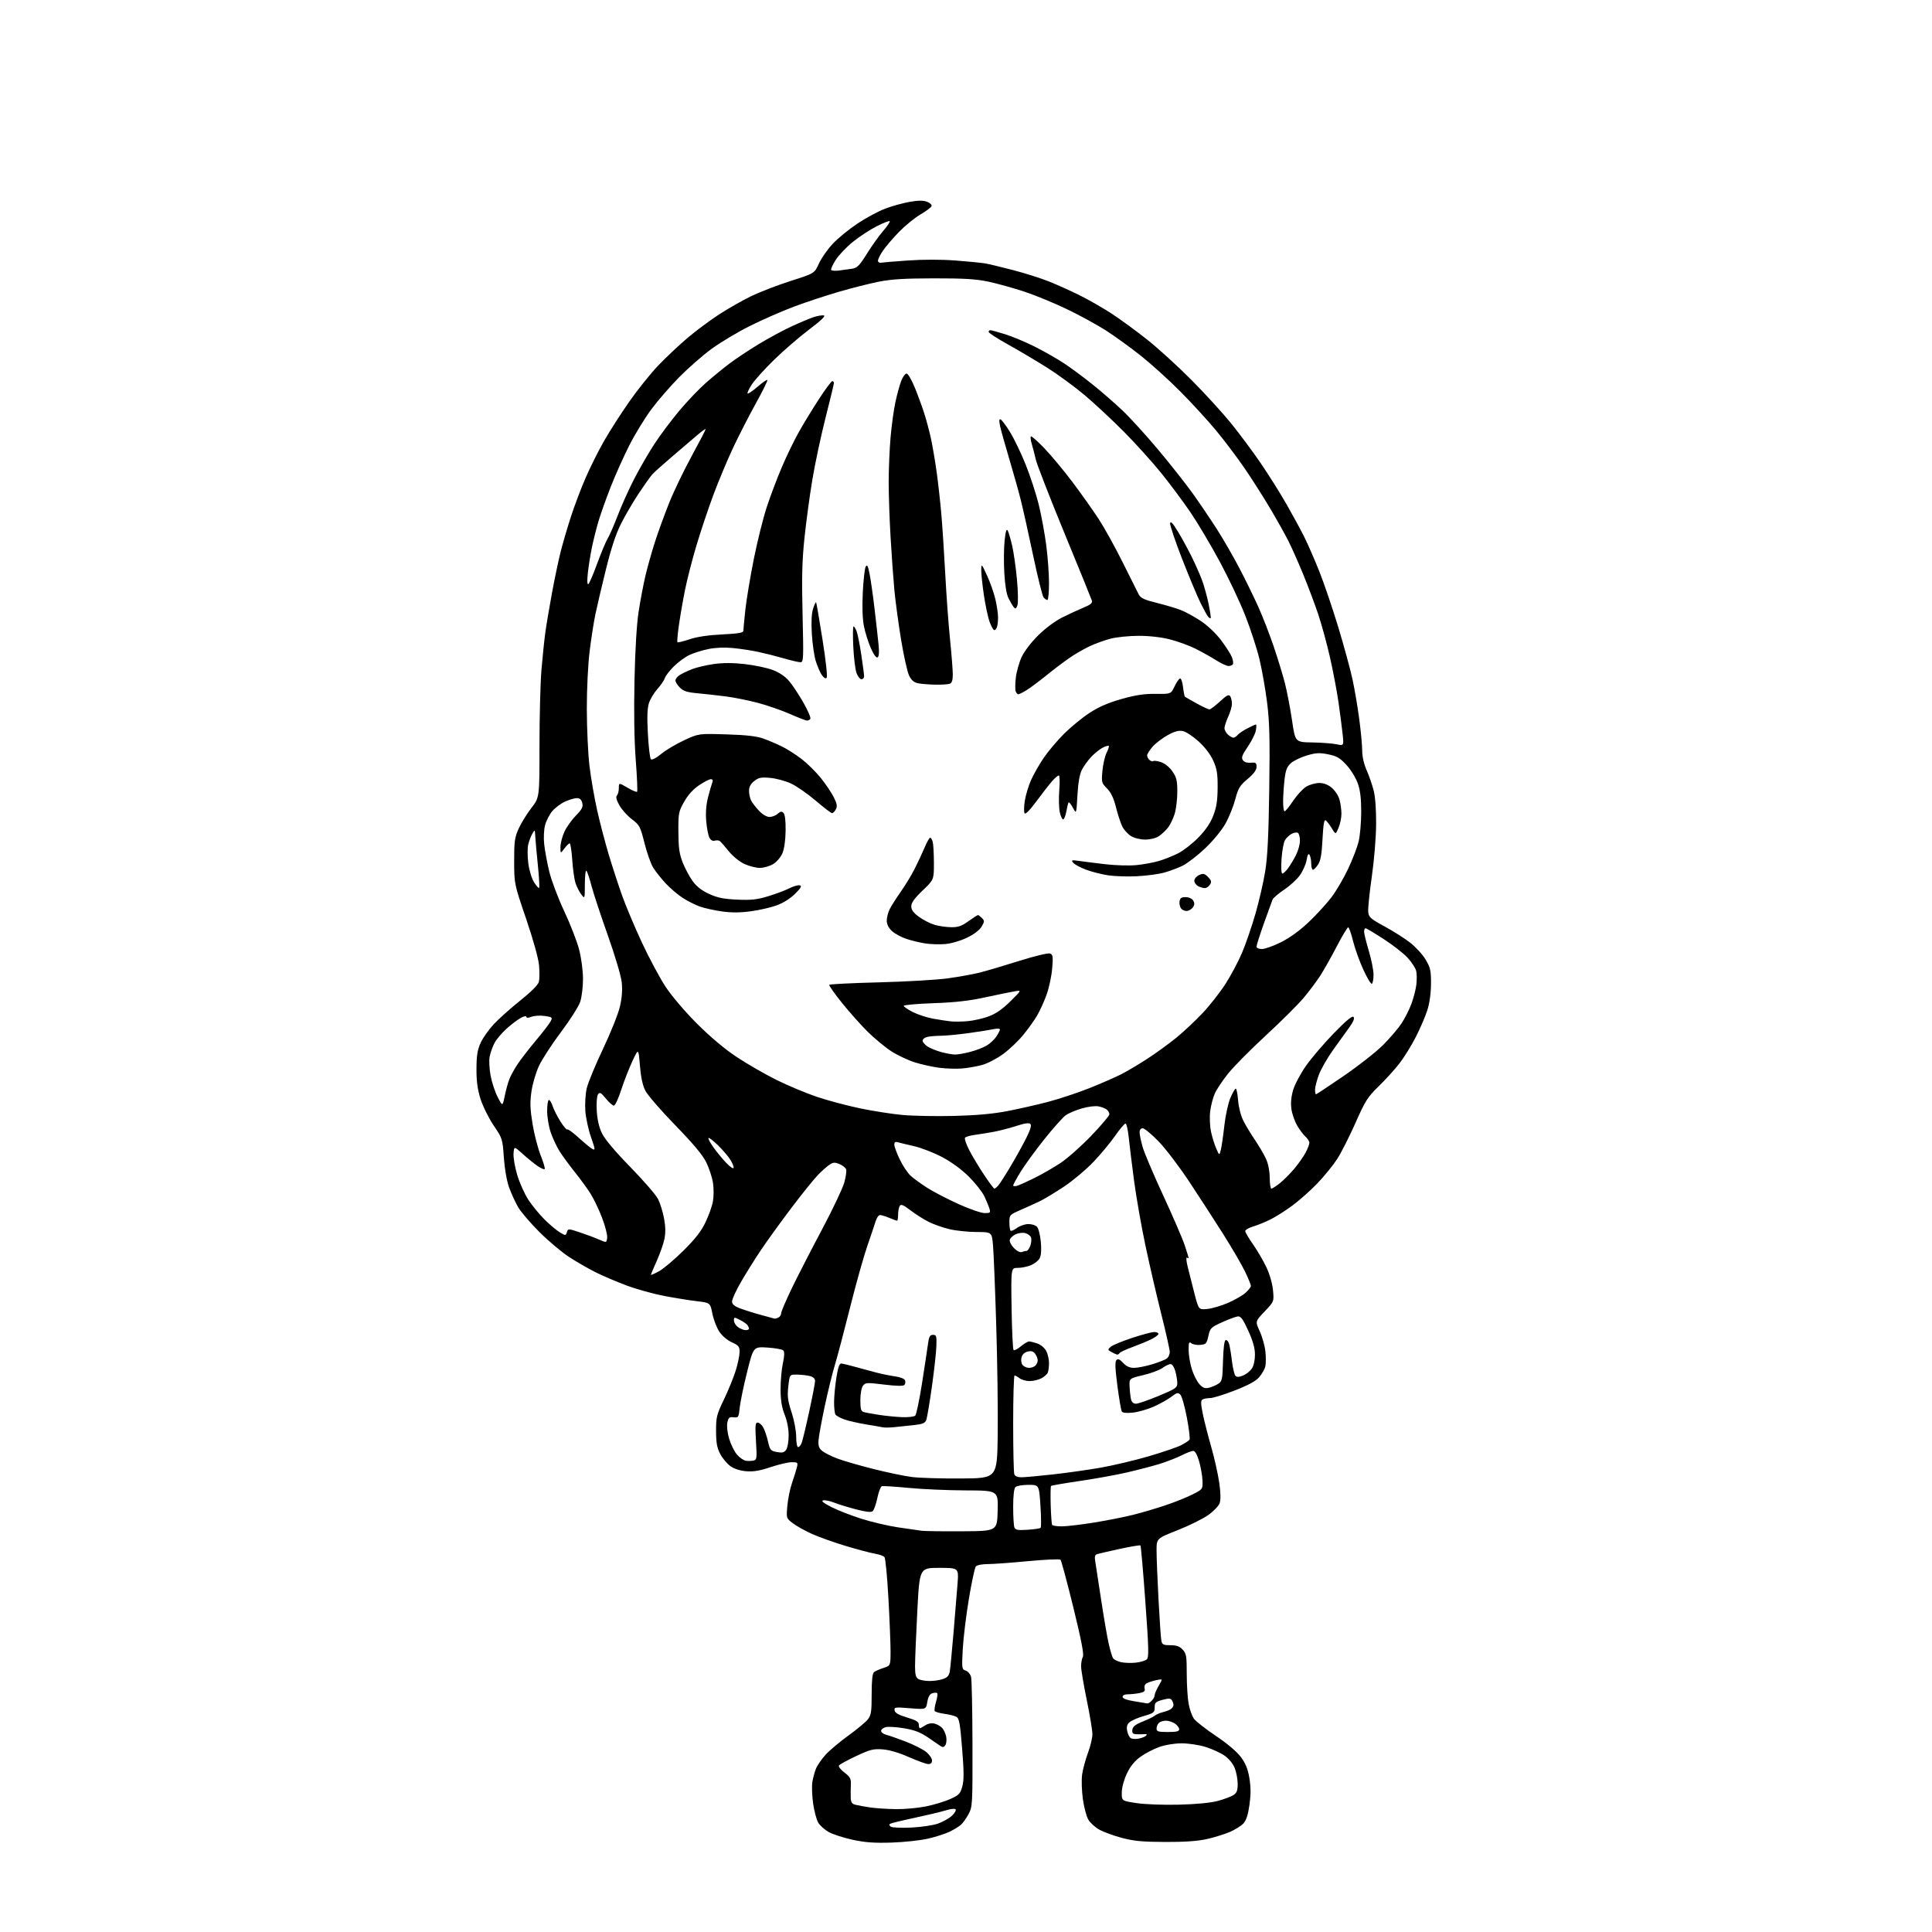 <?xml version="1.0" encoding="UTF-8" standalone="no"?>
<svg 
  version="1.1" 
  xmlns="http://www.w3.org/2000/svg" 
  xmlns:xlink="http://www.w3.org/1999/xlink" 
  xmlns:svg="http://www.w3.org/2000/svg"
  xmlns:rdf="http://www.w3.org/1999/02/22-rdf-syntax-ns#"
  xmlns:cc="http://creativecommons.org/ns#"
  xmlns:dc="http://purl.org/dc/elements/1.1/"
  viewBox="0 0 1024 1024"
  width="1024"
  height="1024"
>
<style>svg {background-color: white; }</style>"
<path stroke="none" fill="black" fill-rule="evenodd" d="M472.50,976.61C463.33,976.90 458.45,976.54 451.81,975.09C447.03,974.05 441.36,972.21 439.22,971.00C437.07,969.80 434.58,967.56 433.67,966.02C432.77,964.49 431.55,959.92 430.97,955.87C430.40,951.82 430.22,946.70 430.57,944.50C430.93,942.30 431.80,939.09 432.51,937.36C433.22,935.63 435.50,932.35 437.56,930.06C439.63,927.78 445.05,923.21 449.61,919.92C454.18,916.62 458.83,912.76 459.96,911.33C461.73,909.08 462.00,907.29 462.00,897.99C462.00,890.59 462.39,886.94 463.25,886.25C463.94,885.71 466.19,884.72 468.25,884.05C472.00,882.84 472.00,882.84 472.01,875.17C472.01,870.95 471.50,858.27 470.87,847.00C470.25,835.73 469.32,825.97 468.81,825.33C468.30,824.68 466.00,823.85 463.69,823.47C461.39,823.09 454.40,821.24 448.16,819.36C441.92,817.48 433.86,814.59 430.23,812.95C426.60,811.31 422.08,808.78 420.19,807.33C416.74,804.70 416.74,804.70 417.31,798.10C417.63,794.47 418.74,789.02 419.79,786.00C420.83,782.98 421.99,779.26 422.36,777.75C423.00,775.16 422.84,775.00 419.63,775.00C417.76,775.00 412.73,776.17 408.45,777.61C402.74,779.53 399.31,780.11 395.50,779.79C392.27,779.52 389.12,778.51 387.14,777.10C385.39,775.85 382.96,772.96 381.75,770.67C380.03,767.40 379.55,764.78 379.53,758.50C379.50,751.12 379.83,749.81 383.72,741.71C386.04,736.88 388.86,729.97 389.97,726.36C391.09,722.74 392.00,718.33 392.00,716.55C392.00,713.71 391.48,713.07 387.88,711.44C385.45,710.35 382.72,708.02 381.24,705.78C379.85,703.69 378.20,699.39 377.57,696.24C376.43,690.50 376.43,690.50 369.47,689.68C365.63,689.23 357.82,687.97 352.10,686.89C346.37,685.80 337.37,683.30 332.10,681.33C326.82,679.36 319.36,676.18 315.53,674.25C311.70,672.33 305.40,668.69 301.53,666.16C297.66,663.63 290.64,657.72 285.93,653.03C281.22,648.34 276.13,642.40 274.63,639.83C273.13,637.27 270.97,632.54 269.82,629.33C268.58,625.86 267.46,619.46 267.05,613.50C266.38,603.69 266.28,603.37 261.64,596.50C259.04,592.65 255.92,586.35 254.70,582.50C253.09,577.38 252.51,573.08 252.54,566.50C252.57,559.49 253.05,556.46 254.72,552.78C255.89,550.19 259.03,545.73 261.68,542.88C264.33,540.03 270.66,534.37 275.74,530.31C281.58,525.64 285.22,521.99 285.62,520.38C285.97,518.98 286.01,515.05 285.71,511.66C285.38,507.95 282.66,498.16 278.86,487.00C272.55,468.50 272.55,468.50 272.52,456.50C272.50,445.93 272.79,443.86 274.91,439.16C276.24,436.23 279.26,431.33 281.63,428.27C285.95,422.72 285.95,422.72 285.94,395.11C285.94,379.92 286.41,361.88 286.98,355.00C287.56,348.12 288.50,339.12 289.07,335.00C289.64,330.88 291.24,321.43 292.61,314.00C293.99,306.57 296.03,296.90 297.14,292.50C298.25,288.10 300.70,279.71 302.59,273.87C304.48,268.02 308.03,258.64 310.49,253.03C312.94,247.42 317.31,238.70 320.19,233.66C323.07,228.62 329.03,219.33 333.44,213.01C337.84,206.68 344.79,198.01 348.88,193.73C352.97,189.45 359.95,182.87 364.41,179.10C368.86,175.33 376.37,169.74 381.09,166.67C385.81,163.60 393.46,159.25 398.09,157.00C402.72,154.76 412.17,151.12 419.10,148.90C431.70,144.89 431.70,144.89 434.04,139.69C435.32,136.84 438.65,132.10 441.42,129.16C444.19,126.22 450.11,121.39 454.57,118.43C459.02,115.46 465.62,111.92 469.23,110.56C472.84,109.21 478.66,107.59 482.17,106.98C486.72,106.19 489.34,106.18 491.35,106.94C492.90,107.53 493.98,108.56 493.75,109.24C493.53,109.91 490.89,111.90 487.88,113.65C484.87,115.41 479.75,119.58 476.49,122.92C473.24,126.26 469.31,130.88 467.77,133.18C466.22,135.48 465.13,137.85 465.35,138.43C465.57,139.02 466.26,139.39 466.88,139.25C467.51,139.11 473.90,138.58 481.09,138.07C489.07,137.50 498.87,137.50 506.26,138.06C512.92,138.57 519.97,139.25 521.94,139.58C523.90,139.90 530.57,141.49 536.77,143.11C542.97,144.72 551.52,147.42 555.77,149.11C560.02,150.79 567.42,154.12 572.22,156.51C577.02,158.89 584.67,163.27 589.22,166.25C593.77,169.22 602.23,175.40 608.00,179.98C613.77,184.55 624.36,194.19 631.51,201.40C638.67,208.60 648.16,219.00 652.61,224.50C657.05,230.00 664.07,239.45 668.21,245.50C672.34,251.55 678.43,261.23 681.73,267.00C685.04,272.77 689.32,280.65 691.25,284.50C693.17,288.35 696.80,296.68 699.32,303.00C701.83,309.32 706.34,322.60 709.34,332.50C712.33,342.40 715.72,354.79 716.85,360.04C717.99,365.29 719.61,374.87 720.46,381.34C721.31,387.81 722.00,395.32 722.00,398.02C722.00,401.01 722.92,405.03 724.35,408.25C725.64,411.17 727.32,416.02 728.08,419.03C728.94,422.40 729.43,429.30 729.37,437.00C729.32,444.04 728.31,456.17 727.07,464.75C725.86,473.14 725.01,481.46 725.19,483.24C725.47,486.17 726.29,486.91 733.80,490.99C738.37,493.47 744.52,497.38 747.47,499.68C750.42,501.98 754.11,506.03 755.67,508.68C758.16,512.91 758.49,514.47 758.46,521.50C758.43,526.51 757.70,531.73 756.50,535.46C755.45,538.74 752.70,545.14 750.38,549.68C748.07,554.22 744.14,560.53 741.67,563.72C739.19,566.90 734.25,572.34 730.68,575.81C724.86,581.46 723.60,583.46 718.43,595.17C715.25,602.34 710.88,610.97 708.71,614.33C706.53,617.70 701.77,623.54 698.13,627.32C694.48,631.09 688.58,636.34 685.00,638.97C681.42,641.60 676.25,644.89 673.50,646.27C670.75,647.65 666.59,649.35 664.25,650.05C661.91,650.74 660.00,651.85 660.00,652.49C660.00,653.14 661.87,656.33 664.16,659.58C666.44,662.84 669.64,668.31 671.25,671.75C672.99,675.45 674.41,680.43 674.73,683.94C675.27,689.87 675.27,689.87 670.27,695.11C665.27,700.35 665.27,700.35 667.71,705.67C669.05,708.60 670.40,713.43 670.70,716.41C671.01,719.39 670.98,722.95 670.63,724.33C670.28,725.72 668.86,728.20 667.46,729.86C665.69,731.97 661.80,734.10 654.54,736.94C648.82,739.17 642.88,741.01 641.33,741.02C639.77,741.02 637.96,741.37 637.30,741.80C636.37,742.39 636.42,744.14 637.54,749.53C638.34,753.36 640.34,761.23 642.00,767.00C643.65,772.77 645.55,781.21 646.20,785.74C647.00,791.22 647.08,794.88 646.43,796.71C645.90,798.23 643.15,801.07 640.25,803.10C637.37,805.10 630.07,808.70 624.01,811.09C613.00,815.43 613.00,815.43 613.00,821.84C613.00,825.37 613.47,837.08 614.04,847.88C614.61,858.67 615.30,868.51 615.56,869.75C615.97,871.66 616.69,872.00 620.34,872.00C623.55,872.00 625.21,872.59 626.83,874.31C628.77,876.39 629.00,877.72 629.00,887.18C629.00,892.98 629.45,900.15 630.01,903.11C630.56,906.08 631.84,909.62 632.84,911.00C633.84,912.38 639.08,916.47 644.48,920.09C650.54,924.16 655.60,928.45 657.71,931.30C660.21,934.68 661.42,937.67 662.21,942.47C662.99,947.15 663.00,951.21 662.24,956.61C661.48,961.99 660.54,964.86 658.99,966.51C657.79,967.79 654.54,969.81 651.78,971.00C649.02,972.18 643.56,973.87 639.63,974.75C634.74,975.84 627.78,976.33 617.50,976.28C605.57,976.24 600.89,975.79 594.64,974.12C590.31,972.97 584.93,971.01 582.69,969.76C580.44,968.52 577.80,966.12 576.82,964.43C575.83,962.75 574.54,957.84 573.94,953.54C573.34,949.23 573.16,943.41 573.54,940.60C573.92,937.80 575.31,932.63 576.62,929.13C577.93,925.63 579.00,921.13 579.00,919.13C578.99,917.13 577.65,908.98 576.00,901.00C574.35,893.02 573.01,885.01 573.00,883.18C573.00,881.36 573.42,879.08 573.94,878.12C574.60,876.88 573.13,869.27 568.88,851.93C565.59,838.50 562.53,827.14 562.09,826.69C561.65,826.25 553.94,826.59 544.96,827.44C535.97,828.30 526.29,829.00 523.44,829.00C520.50,829.00 517.79,829.54 517.21,830.25C516.64,830.94 514.97,838.70 513.51,847.50C512.05,856.30 510.59,868.29 510.28,874.14C509.73,884.37 509.79,884.80 511.85,885.45C513.04,885.83 514.30,887.33 514.68,888.82C515.06,890.29 515.39,906.35 515.43,924.50C515.50,956.39 515.43,957.63 513.36,961.50C512.18,963.70 510.38,966.24 509.36,967.13C508.34,968.03 505.70,969.66 503.50,970.76C501.30,971.86 496.12,973.54 492.00,974.49C487.88,975.45 479.10,976.40 472.50,976.61zM483.00,968.65C488.23,968.40 494.61,967.45 497.18,966.53C499.75,965.61 503.04,963.76 504.49,962.43C505.93,961.09 506.85,959.57 506.53,959.05C506.18,958.49 504.06,958.69 501.23,959.55C498.63,960.35 491.15,962.13 484.61,963.52C478.08,964.91 472.29,966.32 471.76,966.65C471.19,967.00 471.34,967.63 472.14,968.18C472.89,968.69 477.77,968.90 483.00,968.65zM474.79,958.88C479.35,958.94 486.55,958.29 490.79,957.43C495.03,956.57 500.84,954.81 503.69,953.51C508.32,951.42 509.00,950.70 510.05,946.83C510.95,943.49 510.93,938.89 509.94,926.70C508.86,913.33 508.39,910.74 506.87,909.93C505.89,909.40 503.03,908.69 500.51,908.35C498.00,908.00 495.71,907.34 495.43,906.88C495.14,906.42 495.45,904.23 496.11,902.01C496.78,899.80 497.06,897.72 496.74,897.40C496.41,897.08 495.25,897.10 494.16,897.45C492.78,897.89 491.95,899.33 491.49,902.09C490.81,906.09 490.81,906.09 482.30,905.40C474.34,904.75 473.82,904.83 474.16,906.58C474.41,907.90 476.35,908.99 480.76,910.31C485.59,911.75 487.00,912.61 487.00,914.09C487.00,915.14 487.24,916.00 487.54,916.00C487.83,916.00 489.13,915.30 490.43,914.45C491.89,913.50 493.75,913.15 495.32,913.54C496.71,913.89 498.56,914.96 499.41,915.91C500.27,916.85 501.22,918.95 501.52,920.57C501.81,922.18 501.60,924.17 501.06,925.00C500.34,926.07 499.64,926.21 498.61,925.50C497.81,924.95 494.76,922.87 491.83,920.87C487.84,918.16 484.67,916.94 479.21,916.03C475.20,915.35 470.81,915.08 469.46,915.42C468.11,915.76 467.00,916.66 467.00,917.41C467.00,918.17 468.23,919.09 469.73,919.47C471.24,919.85 475.97,921.51 480.25,923.16C484.53,924.81 489.38,927.29 491.02,928.67C492.66,930.05 494.00,932.04 494.00,933.09C494.00,934.32 493.30,935.00 492.05,935.00C490.98,935.00 486.36,933.34 481.80,931.32C476.57,929.00 471.42,927.48 467.88,927.21C462.94,926.83 461.26,927.25 453.77,930.76C449.10,932.95 445.00,935.20 444.65,935.76C444.30,936.32 445.62,938.00 447.58,939.49C450.60,941.80 451.11,942.76 450.97,945.85C450.88,947.86 450.85,950.95 450.90,952.73C450.98,955.31 451.51,956.09 453.51,956.59C454.88,956.94 458.37,957.56 461.26,957.99C464.14,958.41 470.23,958.81 474.79,958.88zM625.00,956.51C634.09,956.28 641.74,955.53 645.50,954.52C648.80,953.63 652.51,952.24 653.75,951.43C655.53,950.26 656.00,949.02 656.00,945.50C656.00,943.05 655.29,939.27 654.43,937.10C653.48,934.74 651.31,932.10 649.01,930.50C646.89,929.04 642.39,926.98 638.99,925.92C635.60,924.86 629.93,924.00 626.39,924.00C622.61,924.00 617.70,924.79 614.51,925.91C611.52,926.96 607.03,929.29 604.53,931.09C601.39,933.34 599.15,936.08 597.31,939.93C595.72,943.25 594.62,947.31 594.57,950.00C594.50,954.50 594.50,954.50 602.50,955.69C607.04,956.37 616.78,956.72 625.00,956.51zM603.47,921.51C605.10,921.21 606.89,920.51 607.45,919.95C608.13,919.27 607.81,919.00 606.48,919.13C605.39,919.23 603.46,919.25 602.18,919.16C600.38,919.04 599.93,918.49 600.18,916.76C600.42,915.10 601.86,913.97 605.65,912.46C608.48,911.33 611.41,909.91 612.15,909.29C612.90,908.67 614.86,907.84 616.51,907.44C618.15,907.05 620.06,906.28 620.75,905.74C621.44,905.20 621.99,904.25 621.98,903.63C621.98,903.01 621.59,901.90 621.13,901.17C620.46,900.12 619.44,900.07 616.14,900.96C612.50,901.94 612.00,902.42 612.00,904.97C612.00,907.63 611.54,907.99 606.25,909.52C603.09,910.43 599.68,911.92 598.67,912.82C597.34,914.00 597.00,915.27 597.44,917.43C597.76,919.06 598.59,920.77 599.27,921.23C599.94,921.68 601.84,921.81 603.47,921.51zM619.00,918.00C623.56,918.00 625.00,917.65 625.00,916.56C625.00,915.76 624.00,914.41 622.78,913.56C621.56,912.70 619.40,912.00 617.98,912.00C616.56,912.00 614.86,912.54 614.20,913.20C613.54,913.86 613.00,915.21 613.00,916.20C613.00,917.73 613.89,918.00 619.00,918.00zM608.18,902.86C608.55,902.94 609.56,902.29 610.43,901.43C611.29,900.56 612.00,899.24 612.00,898.49C612.00,897.73 612.98,895.46 614.17,893.44C616.33,889.77 616.33,889.77 612.92,890.50C611.04,890.91 608.75,891.63 607.84,892.11C606.85,892.62 606.38,893.73 606.67,894.85C607.05,896.31 606.46,896.86 603.95,897.36C602.19,897.71 599.46,898.00 597.88,898.00C596.12,898.00 595.00,898.53 595.00,899.36C595.00,900.26 597.14,901.06 601.25,901.72C604.69,902.27 607.81,902.78 608.18,902.86zM492.60,890.97C494.86,890.99 498.11,890.51 499.82,889.91C502.23,889.07 503.06,888.10 503.44,885.66C503.71,883.92 504.61,874.62 505.42,865.00C506.24,855.38 507.19,843.79 507.53,839.25C508.14,831.00 508.14,831.00 497.76,831.00C487.38,831.00 487.38,831.00 486.18,854.25C485.51,867.04 484.98,880.07 484.99,883.20C485.00,887.56 485.41,889.14 486.75,889.92C487.71,890.48 490.35,890.95 492.60,890.97zM602.00,881.24C604.48,880.97 607.11,880.18 607.85,879.49C608.98,878.43 608.85,873.49 607.06,848.91C605.89,832.79 604.72,819.38 604.46,819.13C604.21,818.88 599.39,819.67 593.75,820.90C588.11,822.13 582.70,823.37 581.72,823.65C580.33,824.04 580.06,824.86 580.47,827.33C580.76,829.07 582.15,838.15 583.56,847.50C584.97,856.85 586.79,867.42 587.59,871.00C588.40,874.58 589.44,878.11 589.90,878.85C590.36,879.59 592.26,880.55 594.12,880.97C595.98,881.39 599.52,881.52 602.00,881.24zM510.00,811.61C528.50,811.50 528.50,811.50 528.78,800.75C529.07,790.00 529.07,790.00 511.78,789.94C502.28,789.91 488.65,789.31 481.50,788.61C474.35,787.92 467.99,787.52 467.37,787.73C466.75,787.94 465.68,790.79 464.99,794.05C464.30,797.31 463.19,800.43 462.52,800.98C461.70,801.67 458.87,801.34 453.62,799.97C449.38,798.86 444.16,797.25 442.02,796.39C439.87,795.53 437.30,795.01 436.31,795.22C435.06,795.49 436.37,796.57 440.50,798.69C443.80,800.38 450.92,803.17 456.31,804.90C461.71,806.62 470.48,808.69 475.81,809.50C481.14,810.30 486.85,811.13 488.50,811.34C490.15,811.55 499.82,811.67 510.00,811.61zM544.61,810.81C548.08,810.59 551.21,810.13 551.55,809.78C551.90,809.44 551.86,804.17 551.46,798.08C550.74,787.00 550.74,787.00 545.07,787.00C541.95,787.00 538.86,787.54 538.20,788.20C537.44,788.96 537.00,792.78 537.00,798.62C537.00,803.69 537.29,808.60 537.65,809.53C538.19,810.93 539.37,811.15 544.61,810.81zM562.81,809.00C565.39,809.00 573.11,808.08 579.97,806.97C586.83,805.85 596.05,804.03 600.47,802.92C604.89,801.82 612.55,799.56 617.50,797.91C622.45,796.26 628.98,793.65 632.00,792.11C637.50,789.32 637.50,789.32 637.35,784.74C637.26,782.23 636.46,777.65 635.57,774.58C634.52,771.00 633.41,769.00 632.44,769.00C631.61,769.00 628.81,770.07 626.22,771.39C623.62,772.70 618.37,774.74 614.55,775.92C610.72,777.10 602.85,779.15 597.05,780.48C591.25,781.81 579.99,783.85 572.03,785.00C564.07,786.16 557.34,787.32 557.08,787.58C556.82,787.84 556.74,792.43 556.89,797.77C557.05,803.11 557.39,807.82 557.65,808.24C557.91,808.66 560.23,809.00 562.81,809.00zM509.50,783.63C528.50,783.50 528.50,783.50 528.81,760.50C528.97,747.85 528.63,721.75 528.03,702.50C527.44,683.25 526.67,664.24 526.33,660.25C525.71,653.00 525.71,653.00 517.60,652.99C513.15,652.98 506.68,652.31 503.23,651.49C499.78,650.68 494.79,648.92 492.14,647.57C489.49,646.23 485.17,643.48 482.53,641.47C478.80,638.62 477.55,638.11 476.88,639.16C476.41,639.89 476.02,641.96 476.02,643.75C476.01,645.54 475.76,647.00 475.47,647.00C475.18,647.00 473.32,646.33 471.35,645.50C469.37,644.67 467.16,644.00 466.42,644.00C465.69,644.00 464.65,645.46 464.12,647.25C463.58,649.04 461.57,655.00 459.66,660.50C457.75,666.00 453.65,680.62 450.55,693.00C447.45,705.38 443.82,719.10 442.49,723.50C441.15,727.90 438.72,737.84 437.07,745.59C435.43,753.33 433.97,761.37 433.83,763.46C433.63,766.36 434.10,767.66 435.83,769.06C437.07,770.07 440.65,771.86 443.79,773.05C446.93,774.24 455.51,776.73 462.87,778.58C470.22,780.43 479.44,782.36 483.37,782.85C487.29,783.35 499.05,783.70 509.50,783.63zM541.36,782.99C543.09,782.99 550.58,782.31 558.00,781.48C565.42,780.66 576.90,779.03 583.50,777.87C590.10,776.70 601.49,774.01 608.81,771.87C616.12,769.73 623.86,767.09 625.99,766.01C628.12,764.92 630.14,763.58 630.48,763.04C630.81,762.49 630.18,757.22 629.06,751.32C627.94,745.42 626.39,739.96 625.60,739.18C624.38,737.95 623.72,738.11 620.79,740.35C618.92,741.77 614.72,744.12 611.45,745.57C608.18,747.01 603.20,748.43 600.39,748.72C597.12,749.06 595.02,748.84 594.57,748.12C594.19,747.49 593.14,741.36 592.24,734.48C591.04,725.26 590.91,721.69 591.74,720.86C592.56,720.04 593.50,720.43 595.29,722.37C597.00,724.22 598.74,725.00 601.11,724.99C602.98,724.99 607.34,724.12 610.81,723.07C614.28,722.01 617.77,720.61 618.56,719.95C619.35,719.29 620.00,717.77 620.00,716.56C620.00,715.35 617.97,706.29 615.49,696.43C613.01,686.57 609.22,670.17 607.07,660.00C604.92,649.83 602.24,634.52 601.10,626.00C599.97,617.48 598.70,607.12 598.27,603.00C597.85,598.88 597.07,595.50 596.54,595.50C596.01,595.50 593.53,598.42 591.04,602.00C588.55,605.58 583.39,611.79 579.57,615.81C575.76,619.83 568.78,625.70 564.06,628.85C559.35,632.00 553.47,635.55 551.00,636.73C548.52,637.90 543.91,640.00 540.75,641.38C535.17,643.82 535.00,644.00 535.00,647.78C535.00,649.92 535.28,651.94 535.61,652.28C535.95,652.62 537.45,651.99 538.94,650.88C540.44,649.78 543.11,648.83 544.89,648.78C546.67,648.73 548.78,649.35 549.58,650.15C550.39,650.96 551.31,654.50 551.65,658.13C552.05,662.42 551.84,665.42 551.05,666.91C550.38,668.15 548.31,669.81 546.45,670.58C544.59,671.36 541.44,672.00 539.45,672.00C535.83,672.00 535.83,672.00 536.16,693.42C536.35,705.20 536.82,715.15 537.21,715.54C537.60,715.93 539.32,715.07 541.03,713.62C542.75,712.18 544.73,711.00 545.43,711.00C546.13,711.00 548.13,711.50 549.88,712.11C551.66,712.73 553.71,714.47 554.53,716.06C555.34,717.62 556.00,720.46 556.00,722.37C556.00,724.28 555.72,726.56 555.38,727.46C555.04,728.35 553.48,729.73 551.93,730.54C550.37,731.34 547.59,732.00 545.74,732.00C543.89,732.00 541.51,731.34 540.44,730.53C539.37,729.72 538.16,729.05 537.75,729.03C537.34,729.01 537.00,740.44 537.00,754.42C537.00,768.40 537.27,780.55 537.61,781.42C537.98,782.40 539.41,783.00 541.36,782.99zM399.39,774.13C401.14,773.73 401.24,772.95 400.68,763.85C400.19,755.68 400.33,754.00 401.52,754.00C402.31,754.00 403.59,755.01 404.36,756.25C405.14,757.49 406.32,760.85 406.98,763.72C408.11,768.60 408.42,768.99 411.75,769.61C414.57,770.14 415.60,769.90 416.66,768.45C417.41,767.42 418.00,764.09 418.00,760.85C418.00,757.30 417.18,753.04 415.88,749.79C414.36,745.99 413.75,742.24 413.72,736.50C413.69,732.10 414.24,725.86 414.93,722.64C415.80,718.59 415.87,716.47 415.15,715.75C414.57,715.17 410.78,714.49 406.72,714.23C399.34,713.76 399.34,713.76 395.99,727.13C394.15,734.48 392.39,742.98 392.07,746.00C391.53,751.25 391.38,751.49 388.84,751.19C386.59,750.93 386.08,751.35 385.52,753.92C385.12,755.73 385.49,759.19 386.43,762.42C387.30,765.41 389.15,769.22 390.54,770.87C391.93,772.52 394.07,774.03 395.28,774.22C396.50,774.41 398.35,774.37 399.39,774.13zM423.02,767.00C423.59,767.00 424.44,765.97 424.92,764.71C425.40,763.45 427.19,756.01 428.89,748.17C430.60,740.32 432.00,733.04 432.00,731.97C432.00,730.70 431.06,729.80 429.25,729.34C427.74,728.96 424.71,728.61 422.51,728.57C418.52,728.50 418.52,728.50 417.82,734.79C417.23,740.03 417.52,742.34 419.56,748.57C420.94,752.81 422.00,758.44 422.00,761.53C422.00,764.60 422.45,767.00 423.02,767.00zM474.00,756.42C471.52,756.67 468.82,756.71 468.00,756.52C467.18,756.34 463.12,755.63 459.00,754.96C454.88,754.28 449.72,753.10 447.54,752.34C445.36,751.57 443.23,750.39 442.81,749.72C442.38,749.05 442.05,746.02 442.08,743.00C442.10,739.98 442.67,734.12 443.33,730.00C444.23,724.41 444.92,722.55 446.02,722.69C446.83,722.79 449.98,723.56 453.00,724.39C456.02,725.22 460.98,726.56 464.00,727.37C467.02,728.18 471.66,729.13 474.31,729.49C477.18,729.88 479.35,730.74 479.69,731.64C480.01,732.46 479.83,733.57 479.30,734.10C478.69,734.71 474.81,734.62 468.54,733.85C459.34,732.72 458.65,732.76 457.37,734.51C456.59,735.58 456.00,738.85 456.00,742.12C456.00,746.72 456.35,747.97 457.75,748.40C458.71,748.69 462.43,749.38 466.00,749.92C469.57,750.47 475.10,751.01 478.28,751.13C481.46,751.25 484.53,750.87 485.10,750.30C485.68,749.72 487.28,742.10 488.66,733.37C490.03,724.64 491.46,715.25 491.83,712.50C492.38,708.39 492.86,707.50 494.50,707.50C496.30,707.50 496.48,708.10 496.30,713.50C496.19,716.80 495.12,726.48 493.92,735.00C492.72,743.52 491.38,751.45 490.95,752.60C490.32,754.29 489.01,754.83 484.33,755.34C481.12,755.69 476.48,756.18 474.00,756.42zM602.08,744.00C603.21,744.00 608.60,742.14 614.06,739.88C623.08,736.13 624.00,735.51 623.99,733.13C623.99,731.68 623.52,728.81 622.95,726.75C622.34,724.56 621.29,723.00 620.41,723.00C619.59,723.00 617.67,723.92 616.15,725.04C614.63,726.17 610.04,727.88 605.94,728.84C598.50,730.60 598.50,730.60 598.71,735.05C598.82,737.50 599.17,740.51 599.48,741.75C599.83,743.17 600.79,744.00 602.08,744.00zM640.79,735.53C642.28,735.16 644.50,734.22 645.72,733.43C647.74,732.12 647.96,731.09 648.22,721.33C648.40,714.56 648.91,710.53 649.62,710.29C650.24,710.09 651.05,710.95 651.43,712.21C651.81,713.47 652.50,717.58 652.95,721.34C653.41,725.11 654.26,728.66 654.84,729.24C655.57,729.97 656.80,729.91 658.90,729.04C660.55,728.36 662.64,726.67 663.55,725.29C664.53,723.79 665.17,720.80 665.15,717.88C665.13,714.46 664.05,710.65 661.58,705.24C658.74,699.02 657.65,697.55 656.03,697.74C654.92,697.87 651.19,699.26 647.73,700.82C641.80,703.51 641.40,703.91 640.48,708.08C639.58,712.12 639.21,712.53 636.18,712.82C634.36,712.99 632.22,712.60 631.43,711.95C630.22,710.94 630.00,711.50 630.00,715.54C630.00,718.17 630.77,722.76 631.71,725.74C632.65,728.72 634.47,732.29 635.75,733.68C637.58,735.65 638.67,736.05 640.79,735.53zM545.42,725.00C546.62,725.00 548.14,724.46 548.80,723.80C549.46,723.14 550.00,721.88 550.00,720.99C550.00,720.11 549.40,718.55 548.66,717.54C547.67,716.19 546.61,715.88 544.67,716.37C542.98,716.79 541.80,717.93 541.40,719.53C541.05,720.95 541.31,722.66 542.01,723.51C542.69,724.33 544.22,725.00 545.42,725.00zM592.19,717.96C591.81,717.95 590.47,717.36 589.21,716.66C587.02,715.44 587.00,715.31 588.71,713.82C589.69,712.96 594.78,710.85 600.00,709.13C605.23,707.41 610.52,706.00 611.75,706.00C612.99,706.00 614.00,706.44 614.00,706.98C614.00,707.52 612.31,708.79 610.25,709.82C608.19,710.84 603.68,712.70 600.23,713.97C596.78,715.23 593.72,716.65 593.42,717.13C593.12,717.61 592.57,717.98 592.19,717.96zM395.22,705.00C396.20,705.00 396.99,704.66 396.98,704.25C396.98,703.84 396.64,703.00 396.23,702.39C395.83,701.78 394.04,700.53 392.25,699.61C389.12,698.01 389.00,698.02 389.00,699.92C389.00,701.00 390.00,702.59 391.22,703.44C392.44,704.30 394.24,705.00 395.22,705.00zM410.67,698.94C410.76,698.97 411.55,698.73 412.42,698.39C413.29,698.06 414.00,697.05 414.00,696.14C414.01,695.24 416.63,689.10 419.83,682.50C423.04,675.89 430.20,661.94 435.76,651.50C441.31,641.05 446.57,629.98 447.45,626.90C448.33,623.82 448.78,620.60 448.45,619.74C448.13,618.89 446.54,617.64 444.93,616.97C442.54,615.98 441.60,616.03 439.76,617.24C438.52,618.05 435.77,620.47 433.66,622.61C431.55,624.75 425.18,632.65 419.50,640.16C413.82,647.68 406.50,657.80 403.24,662.66C399.98,667.52 395.22,675.14 392.66,679.60C390.10,684.05 388.00,688.63 388.00,689.77C388.00,691.29 389.16,692.28 392.37,693.50C394.77,694.42 399.83,696.00 403.62,697.02C407.40,698.04 410.58,698.91 410.67,698.94zM639.90,693.78C642.43,693.54 647.42,692.06 651.00,690.50C654.58,688.93 658.74,686.52 660.25,685.14C661.76,683.76 663.00,682.15 663.00,681.56C663.00,680.98 661.66,677.67 660.02,674.20C658.38,670.74 653.15,661.74 648.39,654.20C643.63,646.67 635.40,633.98 630.12,626.01C624.83,618.04 617.52,608.48 613.88,604.76C610.24,601.04 606.53,598.00 605.63,598.00C604.64,598.00 604.00,598.83 604.00,600.10C604.00,601.25 604.72,604.74 605.60,607.85C606.48,610.96 611.41,622.59 616.56,633.70C621.71,644.81 626.84,656.70 627.96,660.11C629.08,663.53 630.00,666.51 630.00,666.72C630.00,666.94 629.59,666.86 629.09,666.56C628.59,666.25 628.75,668.36 629.46,671.25C630.16,674.14 631.77,680.49 633.02,685.36C635.30,694.23 635.30,694.23 639.90,693.78zM349.24,673.81C351.58,672.54 357.36,667.67 362.10,663.00C368.32,656.86 371.58,652.70 373.85,648.00C375.58,644.42 377.38,639.39 377.86,636.81C378.33,634.23 378.35,629.76 377.89,626.89C377.44,624.01 375.84,619.15 374.34,616.08C372.43,612.17 367.50,606.27 357.90,596.40C350.37,588.65 343.23,580.42 342.06,578.11C340.61,575.27 339.67,570.94 339.16,564.71C338.41,555.50 338.41,555.50 335.15,562.50C333.36,566.35 330.69,573.21 329.22,577.75C327.75,582.29 326.02,586.00 325.37,586.00C324.72,586.00 322.81,584.31 321.12,582.25C318.54,579.10 317.87,578.74 316.97,580.00C316.35,580.87 316.06,584.49 316.29,588.60C316.55,593.32 317.47,597.36 319.01,600.60C320.51,603.75 325.87,610.14 334.04,618.50C341.02,625.65 347.66,633.32 348.79,635.55C349.92,637.78 351.35,642.44 351.98,645.90C352.78,650.29 352.82,653.61 352.12,656.87C351.57,659.45 349.74,664.62 348.06,668.37C346.38,672.12 345.00,675.40 345.00,675.66C345.00,675.92 346.91,675.09 349.24,673.81zM541.63,663.59C542.47,663.27 543.59,663.00 544.11,663.00C544.63,663.00 545.50,661.82 546.05,660.37C546.60,658.92 546.80,656.94 546.49,655.97C546.18,654.99 544.80,653.92 543.42,653.57C542.03,653.22 539.69,653.52 538.21,654.23C536.73,654.94 535.38,656.29 535.19,657.23C535.01,658.18 536.04,660.13 537.48,661.57C539.03,663.12 540.71,663.94 541.63,663.59zM321.81,655.98C321.97,654.46 320.74,649.66 319.06,645.32C317.39,640.97 314.64,635.24 312.95,632.59C311.27,629.93 307.50,624.77 304.58,621.13C301.66,617.48 298.04,612.52 296.53,610.11C295.02,607.69 292.94,603.23 291.90,600.20C290.85,597.17 290.00,592.06 290.00,588.84C290.00,585.63 290.42,583.00 290.92,583.00C291.43,583.00 292.34,584.51 292.95,586.35C293.56,588.19 295.41,591.84 297.08,594.46C298.74,597.09 300.37,598.97 300.69,598.64C301.01,598.32 303.74,600.30 306.74,603.05C309.75,605.79 313.01,608.47 313.99,609.00C315.59,609.85 315.50,609.15 313.25,602.73C311.86,598.75 310.51,592.51 310.24,588.86C309.97,585.21 310.30,579.81 310.97,576.86C311.65,573.91 315.52,564.52 319.58,556.00C323.63,547.48 327.68,537.35 328.57,533.50C329.67,528.71 329.97,524.61 329.52,520.52C329.15,517.21 325.84,506.08 322.08,495.52C318.36,485.06 314.50,473.35 313.50,469.50C312.50,465.65 311.30,462.07 310.84,461.55C310.38,461.03 309.99,464.16 309.98,468.55C309.96,476.50 309.96,476.50 308.09,474.08C307.07,472.74 305.70,470.04 305.05,468.08C304.40,466.11 303.61,460.56 303.30,455.75C302.98,450.94 302.37,447.00 301.94,447.00C301.52,447.00 300.24,448.24 299.12,449.75C297.06,452.50 297.06,452.50 297.05,449.00C297.05,447.07 297.96,443.48 299.08,441.00C300.19,438.52 302.94,434.62 305.18,432.33C308.52,428.91 309.14,427.70 308.61,425.58C308.15,423.76 307.30,423.01 305.73,423.02C304.50,423.03 301.68,423.87 299.46,424.88C297.24,425.89 294.21,428.15 292.73,429.90C291.26,431.66 289.54,434.98 288.92,437.28C288.27,439.72 288.06,443.99 288.44,447.49C288.79,450.79 290.00,457.32 291.13,462.00C292.26,466.68 295.84,476.12 299.07,483.00C302.31,489.88 305.87,499.06 306.98,503.41C308.14,507.97 309.00,514.57 309.00,518.98C309.00,523.20 308.32,528.64 307.49,531.07C306.66,533.51 302.09,540.67 297.34,547.00C292.59,553.33 287.36,561.35 285.72,564.83C284.07,568.34 282.27,574.41 281.69,578.47C280.84,584.36 280.95,587.75 282.27,595.77C283.17,601.25 285.11,608.74 286.58,612.41C288.05,616.08 288.99,619.34 288.68,619.65C288.37,619.96 286.63,619.19 284.81,617.93C282.99,616.67 279.48,613.81 277.00,611.57C272.50,607.50 272.50,607.50 272.19,611.31C272.01,613.40 272.88,618.52 274.12,622.69C275.36,626.85 278.01,632.79 280.02,635.88C282.03,638.97 285.96,643.75 288.76,646.50C291.56,649.25 295.20,652.29 296.85,653.26C299.76,654.97 299.88,654.97 300.48,653.07C301.09,651.14 301.17,651.14 307.30,653.17C310.71,654.30 315.30,656.02 317.50,656.99C321.50,658.74 321.50,658.74 321.81,655.98zM521.82,642.96C524.79,643.00 525.07,642.77 524.47,640.75C524.11,639.51 522.90,636.56 521.79,634.18C520.67,631.81 516.96,627.09 513.55,623.68C509.67,619.82 504.34,615.92 499.35,613.28C494.96,610.96 488.25,608.35 484.43,607.48C480.62,606.62 476.71,605.67 475.75,605.39C474.53,605.02 474.00,605.42 474.00,606.68C474.00,607.68 475.29,611.20 476.88,614.50C478.46,617.80 481.04,621.69 482.62,623.14C484.21,624.60 488.20,627.50 491.50,629.60C494.80,631.70 502.23,635.55 508.00,638.17C513.77,640.78 519.99,642.94 521.82,642.96zM527.05,630.00C527.40,630.00 528.36,629.21 529.19,628.25C530.01,627.29 532.96,622.67 535.73,618.00C538.50,613.33 542.21,606.63 543.96,603.13C546.16,598.75 546.83,596.43 546.12,595.72C545.41,595.01 543.12,595.33 538.79,596.74C535.33,597.87 530.02,599.26 527.00,599.83C523.98,600.40 519.37,601.15 516.77,601.49C514.17,601.83 511.79,602.54 511.47,603.05C511.15,603.57 512.07,606.34 513.52,609.22C514.96,612.10 518.45,617.96 521.27,622.23C524.09,626.50 526.69,630.00 527.05,630.00zM673.86,630.00C674.34,630.00 676.36,628.70 678.36,627.11C680.36,625.52 683.83,622.03 686.07,619.36C688.30,616.69 691.01,612.83 692.07,610.79C693.13,608.75 694.00,606.46 694.00,605.69C694.00,604.93 693.05,603.45 691.90,602.41C690.74,601.36 688.75,598.70 687.47,596.50C686.20,594.30 684.85,590.41 684.48,587.85C684.03,584.74 684.32,581.40 685.37,577.80C686.23,574.83 689.29,569.05 692.17,564.95C695.04,560.85 701.66,553.10 706.87,547.73C713.32,541.08 716.68,538.28 717.37,538.97C718.06,539.66 717.42,541.35 715.36,544.25C713.70,546.59 709.81,551.99 706.73,556.26C703.66,560.53 700.21,566.51 699.07,569.55C697.93,572.59 697.00,576.18 697.00,577.54C697.00,578.89 697.22,580.00 697.49,580.00C697.76,580.00 704.39,575.61 712.22,570.25C720.05,564.89 729.41,557.53 733.04,553.89C736.66,550.26 741.05,545.13 742.79,542.50C744.54,539.86 746.91,535.19 748.06,532.12C749.21,529.04 750.40,524.42 750.70,521.84C751.01,519.27 750.96,515.99 750.60,514.56C750.24,513.12 748.27,510.08 746.22,507.80C744.18,505.51 738.46,501.02 733.53,497.82C728.59,494.62 724.21,492.00 723.78,492.00C723.35,492.00 723.00,492.82 723.00,493.82C723.00,494.83 724.12,499.41 725.50,504.00C726.88,508.59 728.00,514.27 728.00,516.62C728.00,518.96 727.61,521.12 727.13,521.42C726.65,521.72 724.59,518.32 722.56,513.87C720.53,509.42 718.07,502.56 717.11,498.64C716.14,494.71 715.00,491.50 714.56,491.50C714.13,491.50 711.42,496.02 708.55,501.55C705.67,507.07 701.74,514.05 699.82,517.05C697.89,520.05 693.89,525.39 690.93,528.91C687.97,532.44 679.01,541.36 671.03,548.72C663.04,556.09 654.07,565.13 651.09,568.81C648.12,572.49 644.87,577.34 643.87,579.58C642.87,581.82 641.77,586.14 641.41,589.16C641.05,592.19 641.26,597.00 641.87,599.85C642.49,602.70 643.72,606.71 644.63,608.76C646.27,612.50 646.27,612.50 647.05,609.50C647.48,607.85 648.32,602.07 648.92,596.67C649.53,591.19 650.95,584.66 652.13,581.92C653.29,579.21 654.58,577.00 654.99,577.00C655.39,577.00 655.95,579.83 656.23,583.28C656.52,586.94 657.68,591.42 659.01,594.03C660.26,596.49 663.05,601.11 665.21,604.30C667.37,607.49 670.00,611.99 671.05,614.30C672.20,616.84 672.96,620.77 672.98,624.25C672.99,627.41 673.39,630.00 673.86,630.00zM539.25,628.44C540.49,628.05 544.65,626.17 548.50,624.25C552.35,622.34 558.48,618.80 562.11,616.40C565.75,613.99 573.07,607.51 578.36,601.99C583.66,596.47 588.00,591.34 588.00,590.60C588.00,589.85 587.39,588.74 586.65,588.13C585.91,587.51 583.94,586.74 582.26,586.40C580.53,586.06 576.72,586.52 573.38,587.49C570.17,588.42 566.32,590.06 564.83,591.12C563.34,592.19 558.26,597.88 553.55,603.78C548.84,609.68 543.19,617.42 540.99,621.00C538.80,624.58 537.00,627.87 537.00,628.32C537.00,628.77 538.01,628.82 539.25,628.44zM388.82,619.04C389.01,618.47 388.26,616.54 387.14,614.75C386.03,612.96 383.08,609.50 380.58,607.06C378.08,604.62 375.80,602.86 375.51,603.15C375.22,603.44 376.39,605.66 378.12,608.09C379.84,610.52 382.87,614.20 384.86,616.29C386.85,618.37 388.63,619.61 388.82,619.04zM505.53,591.47C517.09,591.19 526.09,590.40 533.53,588.98C539.56,587.84 549.48,585.59 555.56,583.99C561.64,582.39 571.55,579.09 577.59,576.67C583.63,574.24 591.03,571.02 594.03,569.50C597.04,567.99 603.33,564.27 608.00,561.24C612.67,558.20 619.65,553.14 623.50,550.00C627.35,546.85 633.59,541.00 637.36,537.00C641.14,533.00 646.58,526.07 649.46,521.61C652.34,517.15 656.32,509.68 658.30,505.00C660.28,500.32 663.47,491.05 665.39,484.39C667.31,477.73 669.64,467.61 670.57,461.89C671.82,454.20 672.38,442.86 672.73,418.28C673.11,391.19 672.89,382.66 671.55,372.07C670.64,364.93 668.81,354.62 667.49,349.18C666.18,343.73 662.83,333.47 660.06,326.39C657.30,319.30 651.16,306.32 646.43,297.55C641.70,288.78 634.75,277.08 630.98,271.55C627.21,266.02 620.33,256.77 615.69,251.00C611.05,245.22 602.11,235.31 595.83,228.96C589.54,222.62 580.10,213.81 574.84,209.39C569.58,204.96 560.60,198.40 554.89,194.80C549.17,191.20 539.89,185.70 534.25,182.57C528.61,179.44 524.00,176.46 524.00,175.94C524.00,175.42 524.40,175.00 524.89,175.00C525.39,175.00 528.87,175.95 532.64,177.12C536.42,178.28 543.53,181.26 548.45,183.73C553.37,186.20 560.35,190.17 563.95,192.56C567.55,194.94 574.32,199.95 578.99,203.70C583.67,207.44 590.82,213.65 594.88,217.50C598.95,221.35 607.55,230.80 613.99,238.50C620.44,246.20 628.60,256.55 632.14,261.50C635.68,266.45 641.37,274.86 644.80,280.19C648.22,285.51 653.68,294.96 656.93,301.19C660.18,307.41 664.73,316.73 667.04,321.89C669.35,327.06 672.98,336.43 675.11,342.71C677.25,349.00 679.92,357.78 681.06,362.22C682.19,366.67 683.88,375.50 684.81,381.84C686.50,393.36 686.50,393.36 695.50,393.51C700.45,393.59 706.25,394.03 708.40,394.48C712.29,395.31 712.29,395.31 711.60,388.90C711.22,385.38 710.22,377.77 709.40,372.00C708.57,366.23 706.54,355.56 704.89,348.29C703.24,341.03 700.41,330.68 698.59,325.29C696.77,319.91 693.21,310.46 690.68,304.30C688.15,298.14 684.66,290.27 682.91,286.80C681.17,283.34 676.82,275.55 673.23,269.50C669.65,263.46 663.52,253.84 659.61,248.13C655.70,242.42 648.91,233.42 644.51,228.12C640.12,222.83 631.57,213.51 625.51,207.41C619.46,201.32 610.00,192.77 604.50,188.41C599.00,184.06 590.73,178.08 586.12,175.13C581.50,172.17 572.28,167.13 565.62,163.92C558.95,160.71 548.77,156.51 543.00,154.60C537.23,152.69 528.67,150.31 524.00,149.31C517.33,147.89 511.08,147.51 495.00,147.53C479.49,147.55 472.36,147.99 465.69,149.32C460.85,150.29 451.40,152.68 444.69,154.63C437.99,156.57 427.28,160.12 420.89,162.50C414.51,164.89 403.93,169.53 397.38,172.81C390.83,176.09 381.65,181.59 376.99,185.02C372.32,188.46 364.66,195.17 359.97,199.93C355.27,204.70 348.65,212.34 345.24,216.92C341.84,221.49 336.62,230.02 333.64,235.87C330.66,241.71 326.19,251.68 323.71,258.00C321.23,264.32 318.27,272.65 317.14,276.50C316.00,280.35 314.43,286.65 313.65,290.50C312.87,294.35 311.92,300.36 311.55,303.85C311.14,307.75 311.24,309.97 311.82,309.61C312.34,309.29 314.45,304.41 316.50,298.76C318.56,293.12 321.06,287.13 322.07,285.46C323.08,283.78 325.50,278.23 327.45,273.12C329.40,268.01 333.32,259.30 336.17,253.77C339.01,248.24 343.88,239.84 346.99,235.10C350.09,230.37 356.04,222.45 360.21,217.50C364.37,212.55 370.64,205.99 374.14,202.92C377.64,199.85 383.20,195.29 386.50,192.79C389.80,190.29 396.77,185.65 402.00,182.48C407.23,179.30 415.10,175.04 419.51,173.01C423.91,170.98 429.19,168.76 431.25,168.08C433.30,167.41 435.74,167.00 436.66,167.18C437.77,167.39 435.13,169.93 428.92,174.61C423.74,178.52 415.40,185.72 410.38,190.61C405.36,195.50 400.01,201.42 398.48,203.77C396.96,206.12 395.95,208.28 396.24,208.57C396.53,208.86 398.90,207.25 401.50,205.00C404.10,202.75 406.46,201.12 406.73,201.39C407.00,201.66 404.26,207.21 400.65,213.73C397.04,220.24 391.60,230.87 388.55,237.34C385.51,243.81 380.81,255.07 378.09,262.34C375.38,269.62 371.36,281.64 369.15,289.04C366.93,296.44 364.22,307.00 363.11,312.50C362.00,318.00 360.54,326.42 359.85,331.22C359.17,336.02 358.81,340.15 359.06,340.40C359.31,340.65 362.21,339.94 365.50,338.83C369.41,337.51 375.39,336.62 382.74,336.26C391.42,335.83 394.00,335.38 394.00,334.31C394.00,333.55 394.47,328.55 395.05,323.21C395.63,317.87 397.63,305.84 399.50,296.47C401.36,287.11 404.45,274.69 406.36,268.87C408.26,263.05 411.91,253.39 414.47,247.40C417.03,241.40 421.17,232.90 423.67,228.50C426.16,224.10 430.92,216.34 434.24,211.25C437.55,206.16 440.65,202.00 441.13,202.00C441.61,202.00 442.00,202.44 442.00,202.98C442.00,203.52 439.99,211.85 437.54,221.49C435.09,231.14 431.95,245.88 430.56,254.26C429.16,262.64 427.29,276.48 426.40,285.00C425.12,297.13 424.90,305.99 425.38,325.75C425.95,349.36 425.88,351.00 424.24,351.00C423.28,351.00 419.35,350.08 415.50,348.97C411.65,347.85 405.57,346.31 402.00,345.54C398.43,344.78 392.32,343.84 388.44,343.47C384.03,343.04 379.15,343.24 375.44,344.01C372.17,344.68 367.66,346.10 365.41,347.15C363.17,348.20 359.47,350.91 357.19,353.16C354.91,355.42 352.76,358.21 352.39,359.38C352.03,360.55 350.27,363.13 348.49,365.12C346.70,367.11 344.67,370.46 343.98,372.56C343.07,375.31 342.90,379.92 343.39,388.92C343.75,395.82 344.47,401.87 344.98,402.38C345.56,402.96 347.66,401.88 350.45,399.59C352.95,397.55 358.44,394.28 362.66,392.33C370.32,388.79 370.32,388.79 384.91,389.23C395.37,389.54 400.92,390.17 404.50,391.43C407.25,392.41 411.75,394.32 414.50,395.68C417.25,397.04 421.93,400.03 424.89,402.31C427.86,404.59 432.40,409.08 434.99,412.27C437.57,415.47 440.68,420.08 441.90,422.51C443.64,426.01 443.88,427.36 443.02,428.97C442.42,430.08 441.52,431.00 441.02,431.00C440.52,431.00 436.60,428.01 432.31,424.35C428.01,420.69 422.11,416.59 419.19,415.25C416.27,413.90 411.32,412.57 408.19,412.29C403.39,411.87 402.07,412.13 399.75,413.97C397.85,415.47 397.00,417.07 397.00,419.14C397.00,420.78 397.50,423.11 398.12,424.32C398.74,425.52 400.62,427.96 402.32,429.75C404.17,431.71 406.37,433.00 407.87,433.00C409.23,433.00 411.18,432.25 412.19,431.32C413.66,429.99 414.30,429.90 415.27,430.88C416.06,431.67 416.46,435.04 416.39,440.31C416.33,445.31 415.67,449.95 414.70,452.23C413.82,454.31 411.66,456.85 409.81,457.97C407.99,459.08 404.81,459.99 402.74,460.00C400.67,460.00 396.94,459.04 394.45,457.87C391.89,456.67 388.31,453.74 386.21,451.12C384.17,448.58 382.05,446.17 381.50,445.77C380.95,445.37 379.74,445.28 378.81,445.57C377.75,445.90 376.70,445.31 376.00,444.00C375.38,442.84 374.62,438.88 374.31,435.20C373.94,430.72 374.27,426.51 375.30,422.50C376.15,419.20 377.16,415.71 377.53,414.75C378.00,413.56 377.74,413.00 376.72,413.00C375.90,413.00 373.08,414.46 370.45,416.25C367.33,418.37 364.60,421.41 362.58,425.00C359.67,430.20 359.50,431.07 359.56,441.00C359.61,449.39 360.07,452.64 361.84,457.14C363.07,460.25 365.43,464.68 367.10,466.98C369.17,469.84 371.95,472.01 375.82,473.79C380.27,475.84 383.49,476.49 390.69,476.82C398.15,477.16 401.25,476.82 407.17,475.02C411.19,473.80 416.20,471.92 418.31,470.84C420.42,469.76 422.90,469.04 423.83,469.24C425.14,469.52 424.65,470.46 421.50,473.65C419.09,476.08 415.27,478.52 411.89,479.78C408.81,480.93 402.61,482.37 398.12,482.98C392.42,483.76 387.78,483.80 382.73,483.09C378.75,482.54 373.49,481.38 371.04,480.52C368.59,479.65 364.47,477.59 361.89,475.93C359.31,474.27 355.23,470.80 352.82,468.21C350.41,465.62 347.42,461.84 346.17,459.81C344.93,457.78 342.86,451.93 341.58,446.81C339.38,438.04 339.00,437.31 334.87,434.18C332.47,432.35 329.48,429.00 328.24,426.74C326.70,423.96 326.30,422.30 326.99,421.61C327.54,421.06 328.00,419.30 328.00,417.70C328.00,414.81 328.00,414.81 332.58,417.49C335.10,418.97 337.39,419.94 337.68,419.65C337.97,419.36 337.65,411.85 336.97,402.95C336.16,392.51 335.93,377.51 336.29,360.64C336.65,344.11 337.47,330.64 338.51,324.00C339.41,318.23 340.99,309.85 342.03,305.40C343.07,300.94 345.32,292.91 347.03,287.56C348.75,282.20 352.16,272.80 354.62,266.66C357.07,260.52 362.44,249.35 366.54,241.84C370.64,234.32 374.00,227.87 374.00,227.50C374.00,227.14 372.24,228.33 370.10,230.17C367.95,232.00 361.99,237.09 356.85,241.47C351.71,245.85 346.69,250.35 345.69,251.47C344.70,252.59 341.49,257.10 338.56,261.50C335.63,265.90 331.42,273.10 329.20,277.50C326.40,283.05 323.92,290.55 321.10,302.00C318.86,311.07 316.35,321.77 315.53,325.76C314.70,329.75 313.34,338.51 312.51,345.23C311.64,352.27 311.01,365.28 311.03,375.97C311.05,386.16 311.68,399.68 312.44,406.00C313.20,412.32 315.03,422.90 316.51,429.50C317.99,436.10 320.76,446.68 322.66,453.00C324.56,459.32 327.72,469.00 329.67,474.50C331.62,480.00 336.36,491.25 340.19,499.50C344.03,507.75 349.69,518.33 352.77,523.00C356.01,527.91 363.04,536.17 369.44,542.57C376.56,549.69 384.07,555.99 390.52,560.27C396.03,563.92 405.48,569.36 411.52,572.36C417.56,575.36 427.23,579.41 433.00,581.35C438.77,583.30 449.13,586.05 456.01,587.48C462.88,588.91 473.01,590.48 478.51,590.97C484.00,591.47 496.16,591.69 505.53,591.47zM267.52,580.83C268.16,577.72 269.29,573.67 270.02,571.83C270.76,570.00 272.70,566.48 274.35,564.00C275.99,561.52 280.34,555.90 284.03,551.50C287.71,547.10 291.23,542.52 291.86,541.31C292.93,539.26 292.75,539.08 288.75,538.49C286.41,538.14 283.26,538.33 281.75,538.90C279.95,539.59 279.00,539.61 279.00,538.95C279.00,538.38 277.80,538.57 276.25,539.37C274.74,540.16 271.34,542.70 268.71,545.02C266.07,547.34 263.07,550.90 262.04,552.92C261.01,554.94 259.87,558.18 259.51,560.11C259.14,562.05 259.37,566.50 260.00,570.00C260.64,573.51 262.33,578.65 263.76,581.44C266.36,586.50 266.36,586.50 267.52,580.83zM510.00,566.31C506.98,566.57 501.57,566.41 498.00,565.96C494.43,565.52 488.54,564.23 484.93,563.09C481.31,561.96 475.69,559.30 472.43,557.20C469.17,555.09 463.57,550.47 459.98,546.93C456.39,543.39 450.23,536.48 446.28,531.57C442.33,526.66 439.29,522.35 439.51,521.98C439.74,521.62 451.53,521.03 465.71,520.67C479.89,520.31 496.26,519.37 502.08,518.58C507.89,517.79 515.54,516.42 519.08,515.54C522.61,514.66 532.09,511.86 540.15,509.32C548.54,506.69 555.55,505.00 556.55,505.38C558.07,505.96 558.21,506.99 557.67,513.42C557.32,517.47 555.99,523.70 554.69,527.26C553.40,530.83 551.16,535.76 549.71,538.23C548.27,540.70 544.98,545.30 542.40,548.46C539.82,551.63 535.03,556.19 531.74,558.61C528.45,561.03 523.45,563.65 520.63,564.43C517.81,565.21 513.02,566.06 510.00,566.31zM506.04,558.93C507.44,558.97 511.11,558.34 514.21,557.53C517.31,556.73 521.28,555.19 523.05,554.12C524.81,553.05 527.09,550.90 528.12,549.34C529.15,547.78 529.99,546.11 529.99,545.62C530.00,545.14 528.54,545.07 526.75,545.45C524.96,545.84 519.00,546.78 513.50,547.55C508.00,548.31 501.25,548.96 498.50,548.98C495.75,549.01 492.49,549.30 491.25,549.63C490.01,549.96 489.00,550.85 489.00,551.59C489.00,552.34 490.17,553.72 491.60,554.66C493.03,555.59 496.29,556.92 498.85,557.61C501.41,558.30 504.64,558.90 506.04,558.93zM513.00,541.23C516.02,540.96 520.98,539.83 524.00,538.71C527.85,537.29 531.30,534.90 535.50,530.75C541.50,524.81 541.50,524.81 538.00,525.38C536.08,525.68 529.10,527.11 522.50,528.55C513.67,530.47 506.34,531.31 494.75,531.71C486.09,532.02 479.00,532.65 479.00,533.12C479.00,533.58 481.15,535.06 483.78,536.39C486.41,537.72 491.25,539.31 494.53,539.91C497.81,540.51 502.07,541.16 504.00,541.36C505.93,541.56 509.98,541.50 513.00,541.23zM668.87,503.00C670.44,503.00 675.01,501.36 679.01,499.36C683.64,497.04 688.99,493.15 693.69,488.69C697.75,484.83 703.15,478.93 705.69,475.59C708.23,472.24 712.21,465.45 714.54,460.50C716.87,455.55 719.38,449.02 720.11,446.00C720.84,442.98 721.45,436.00 721.47,430.50C721.49,423.33 720.98,419.02 719.67,415.26C718.66,412.34 716.00,408.01 713.67,405.48C710.21,401.71 708.57,400.75 704.00,399.82C699.44,398.89 697.52,398.99 692.79,400.37C689.64,401.29 685.85,403.09 684.35,404.37C682.21,406.21 681.48,407.95 680.90,412.60C680.50,415.85 680.13,421.09 680.08,424.25C680.04,427.41 680.39,430.00 680.86,430.00C681.33,430.00 683.37,427.51 685.39,424.46C687.41,421.42 690.51,418.05 692.28,416.97C694.05,415.89 697.15,415.01 699.17,415.00C701.66,415.00 703.83,415.83 705.89,417.56C707.57,418.97 709.40,421.79 709.97,423.81C710.53,425.84 710.99,429.20 710.99,431.28C711.00,433.36 710.31,436.72 709.46,438.74C707.93,442.41 707.93,442.41 705.84,438.96C704.69,437.06 703.24,435.18 702.62,434.78C701.83,434.27 701.34,437.19 700.96,444.78C700.55,452.80 699.95,456.19 698.59,458.25C697.59,459.76 696.37,461.00 695.88,461.00C695.40,461.00 694.99,459.54 694.98,457.75C694.98,455.96 694.58,453.88 694.09,453.12C693.48,452.15 693.02,452.95 692.53,455.83C692.15,458.08 690.52,461.74 688.92,463.95C687.32,466.17 683.56,469.60 680.57,471.58C677.59,473.57 674.84,475.93 674.46,476.84C674.09,477.76 672.03,483.42 669.89,489.43C667.75,495.44 666.00,500.95 666.00,501.68C666.00,502.47 667.16,503.00 668.87,503.00zM501.00,500.37C497.98,500.62 493.20,500.48 490.39,500.04C487.58,499.61 483.07,498.52 480.38,497.62C477.68,496.73 474.24,494.86 472.74,493.46C470.92,491.78 470.00,489.90 470.00,487.91C470.00,486.25 470.74,483.46 471.64,481.70C472.55,479.94 475.19,475.80 477.52,472.50C479.85,469.20 483.12,463.80 484.79,460.50C486.46,457.20 488.83,452.14 490.04,449.25C491.25,446.36 492.59,444.00 493.01,444.00C493.42,444.00 494.04,445.01 494.37,446.25C494.70,447.49 494.98,452.49 494.99,457.38C495.00,466.26 495.00,466.26 489.00,472.00C484.65,476.16 483.00,478.47 483.00,480.37C483.00,482.29 484.10,483.79 487.15,486.00C489.44,487.65 493.15,489.54 495.40,490.19C497.66,490.85 501.59,491.41 504.14,491.44C507.83,491.49 509.70,490.84 513.30,488.25C515.79,486.46 518.06,485.00 518.34,485.00C518.63,485.00 519.57,485.71 520.44,486.58C521.88,488.02 521.86,488.42 520.26,491.14C519.16,493.00 516.24,495.21 512.50,497.01C509.04,498.68 504.17,500.10 501.00,500.37zM629.31,482.80C628.22,482.96 626.77,482.42 626.09,481.60C625.40,480.78 624.99,479.07 625.17,477.81C625.43,476.01 626.13,475.50 628.39,475.50C630.06,475.50 631.75,476.24 632.39,477.25C633.19,478.52 633.19,479.48 632.39,480.75C631.79,481.71 630.40,482.63 629.31,482.80zM285.74,470.60C286.02,470.31 285.73,465.00 285.10,458.79C284.46,452.58 283.84,445.70 283.72,443.50C283.50,439.53 283.49,439.52 282.09,441.98C281.32,443.34 280.35,445.94 279.94,447.75C279.53,449.56 279.56,453.95 280.00,457.49C280.46,461.17 281.75,465.47 283.01,467.52C284.23,469.49 285.46,470.88 285.74,470.60zM638.89,470.69C638.13,470.80 636.49,470.40 635.25,469.79C634.01,469.19 633.00,467.85 633.00,466.83C633.00,465.79 634.14,464.44 635.54,463.80C637.73,462.80 638.39,462.95 640.28,464.83C642.02,466.57 642.25,467.39 641.38,468.76C640.78,469.72 639.66,470.59 638.89,470.69zM602.50,464.43C597.55,464.68 590.68,464.45 587.23,463.92C583.78,463.39 578.53,462.05 575.57,460.94C572.61,459.83 569.58,458.19 568.84,457.30C567.63,455.83 567.93,455.74 572.00,456.32C574.48,456.67 580.77,457.46 586.00,458.07C591.23,458.69 598.55,458.89 602.28,458.53C606.01,458.17 611.41,457.18 614.28,456.32C617.15,455.47 621.75,453.64 624.49,452.25C627.23,450.86 632.03,447.12 635.14,443.94C638.99,440.00 641.52,436.29 643.05,432.33C644.77,427.90 645.32,424.34 645.37,417.50C645.42,410.13 645.00,407.54 643.08,403.23C641.62,399.95 638.71,396.11 635.38,393.06C632.43,390.37 628.67,387.87 627.03,387.51C624.80,387.02 622.76,387.55 618.95,389.62C616.15,391.15 612.54,393.90 610.93,395.73C609.32,397.57 608.00,399.67 608.00,400.41C608.00,401.15 608.60,402.26 609.34,402.87C610.08,403.48 610.95,403.72 611.28,403.39C611.60,403.07 613.42,403.31 615.33,403.94C617.42,404.63 619.82,406.57 621.39,408.85C623.60,412.03 624.00,413.69 624.00,419.64C624.00,423.52 623.38,428.76 622.61,431.29C621.85,433.82 620.24,437.15 619.04,438.68C617.84,440.21 615.65,442.25 614.18,443.22C612.62,444.25 609.62,444.99 607.00,444.99C604.35,444.99 601.23,444.22 599.42,443.11C597.73,442.08 595.62,439.72 594.74,437.87C593.86,436.02 592.38,431.44 591.44,427.69C590.24,422.92 588.83,419.98 586.72,417.88C583.85,415.00 583.75,414.61 584.32,408.47C584.65,404.94 585.65,400.65 586.53,398.94C587.42,397.22 587.93,395.60 587.67,395.33C587.40,395.07 585.91,395.52 584.34,396.34C582.78,397.16 580.09,399.33 578.36,401.16C576.64,403.00 574.42,406.07 573.43,408.00C572.23,410.34 571.45,414.81 571.06,421.50C570.49,431.50 570.49,431.50 568.67,428.16C567.67,426.32 566.65,425.02 566.40,425.27C566.15,425.52 565.62,427.61 565.22,429.91C564.82,432.21 564.07,434.18 563.54,434.29C563.02,434.41 562.20,432.70 561.71,430.50C561.23,428.30 561.11,423.01 561.44,418.75C561.78,414.49 561.67,411.00 561.21,411.00C560.75,411.00 559.25,412.24 557.88,413.75C556.51,415.26 552.77,420.04 549.58,424.37C545.93,429.32 543.50,431.81 543.04,431.07C542.65,430.43 542.70,427.44 543.17,424.44C543.64,421.45 545.11,416.55 546.43,413.57C547.74,410.59 550.74,405.30 553.09,401.83C555.44,398.35 560.32,392.55 563.93,388.95C567.54,385.35 573.65,380.35 577.50,377.84C582.45,374.62 587.43,372.46 594.50,370.47C601.97,368.37 606.54,367.69 612.56,367.76C620.61,367.86 620.61,367.86 622.56,363.77C623.63,361.51 624.95,359.63 625.50,359.59C626.05,359.54 626.74,361.62 627.04,364.21C627.34,366.80 627.79,369.08 628.04,369.28C628.29,369.48 631.08,371.08 634.23,372.82C637.39,374.57 640.44,376.00 641.01,376.00C641.58,376.00 644.09,374.11 646.59,371.81C650.26,368.42 651.32,367.89 652.06,369.06C652.56,369.85 652.97,371.62 652.96,373.00C652.96,374.38 652.07,377.46 650.98,379.86C649.89,382.26 649.00,385.00 649.00,385.95C649.00,386.91 649.82,388.43 650.83,389.35C651.83,390.26 653.13,391.00 653.71,391.00C654.28,391.00 655.29,390.35 655.95,389.57C656.60,388.78 658.92,387.20 661.10,386.07C663.28,384.93 665.33,384.00 665.66,384.00C665.98,384.00 665.96,385.46 665.61,387.25C665.25,389.04 663.31,392.90 661.30,395.84C658.39,400.08 657.85,401.53 658.70,402.84C659.40,403.91 660.88,404.41 662.89,404.25C665.59,404.03 666.00,404.31 666.00,406.44C666.00,408.12 664.53,410.12 661.25,412.89C657.10,416.39 656.27,417.76 654.72,423.65C653.75,427.36 651.41,433.15 649.52,436.53C647.54,440.08 643.00,445.59 638.73,449.65C634.68,453.50 629.26,457.66 626.68,458.91C624.10,460.16 619.63,461.81 616.74,462.58C613.86,463.35 607.45,464.18 602.50,464.43zM679.67,463.00C680.19,463.00 681.55,461.75 682.68,460.22C683.81,458.69 685.70,455.56 686.87,453.26C688.04,450.96 689.00,447.51 689.00,445.60C689.00,443.68 688.51,441.81 687.90,441.44C687.30,441.07 685.82,441.29 684.61,441.94C683.40,442.59 681.82,444.06 681.10,445.22C680.38,446.37 679.55,450.84 679.25,455.15C678.93,459.85 679.10,463.00 679.67,463.00zM427.69,381.93C427.04,381.89 422.90,380.28 418.50,378.35C414.10,376.42 406.45,373.78 401.50,372.48C396.55,371.17 388.90,369.65 384.50,369.09C380.10,368.53 373.40,367.78 369.61,367.44C364.23,366.95 362.20,366.29 360.36,364.45C359.06,363.15 358.00,361.45 358.00,360.66C358.00,359.87 359.01,358.58 360.25,357.79C361.49,357.00 364.43,355.60 366.80,354.67C369.16,353.74 374.32,352.52 378.28,351.96C383.17,351.27 388.40,351.27 394.69,351.97C399.77,352.54 406.41,353.93 409.44,355.06C413.04,356.41 416.09,358.46 418.23,360.96C420.03,363.07 423.44,368.21 425.81,372.39C428.19,376.57 429.85,380.44 429.50,380.99C429.16,381.55 428.35,381.97 427.69,381.93zM539.72,368.00C539.29,368.00 538.67,367.30 538.34,366.44C538.01,365.58 538.04,362.32 538.41,359.20C538.77,356.07 540.14,351.18 541.45,348.33C542.84,345.29 546.47,340.52 550.20,336.82C553.99,333.06 559.18,329.19 563.03,327.26C566.59,325.48 571.69,323.12 574.37,322.02C578.13,320.46 579.11,319.61 578.69,318.25C578.39,317.29 571.84,301.19 564.13,282.47C556.42,263.75 549.60,246.20 548.97,243.47C548.34,240.74 547.37,237.00 546.82,235.18C546.27,233.35 546.07,231.60 546.38,231.29C546.69,230.98 549.92,233.82 553.55,237.61C557.19,241.40 563.92,249.50 568.51,255.60C573.10,261.71 579.33,270.51 582.36,275.15C585.39,279.80 591.09,290.11 595.04,298.05C598.98,306.00 602.80,313.62 603.52,315.00C604.60,317.03 606.43,317.89 613.30,319.59C617.96,320.75 623.71,322.47 626.09,323.42C628.47,324.37 633.13,326.94 636.46,329.14C640.01,331.48 644.43,335.67 647.18,339.31C649.76,342.72 652.35,346.78 652.94,348.33C653.53,349.89 653.76,351.58 653.45,352.08C653.14,352.59 652.10,353.00 651.14,353.00C650.18,353.00 647.25,351.64 644.64,349.98C642.02,348.33 637.16,345.60 633.83,343.92C630.51,342.24 624.39,339.99 620.23,338.93C615.48,337.72 609.30,337.00 603.55,337.00C598.53,337.00 591.82,337.68 588.63,338.51C585.45,339.34 580.41,341.16 577.44,342.57C574.47,343.98 569.69,346.74 566.82,348.72C563.95,350.69 558.43,354.88 554.55,358.02C550.67,361.16 545.92,364.69 544.00,365.86C542.08,367.03 540.15,367.99 539.72,368.00zM495.67,362.88C492.28,362.82 488.15,362.48 486.50,362.13C484.37,361.68 483.01,360.49 481.81,358.00C480.89,356.07 478.98,347.52 477.58,339.00C476.18,330.48 474.58,318.55 474.01,312.50C473.45,306.45 472.55,293.85 472.01,284.50C471.46,275.15 471.02,262.10 471.02,255.50C471.02,248.90 471.46,238.32 472.00,232.00C472.54,225.68 473.71,217.12 474.61,213.00C475.50,208.88 476.90,203.81 477.72,201.75C478.55,199.69 479.80,198.00 480.52,198.00C481.23,198.00 483.15,201.26 484.79,205.25C486.42,209.24 488.70,215.43 489.84,219.00C490.99,222.57 492.61,228.65 493.44,232.50C494.27,236.35 495.61,244.22 496.42,250.00C497.23,255.78 498.36,265.90 498.93,272.50C499.50,279.10 500.44,293.50 501.02,304.50C501.60,315.50 502.73,330.97 503.54,338.88C504.34,346.79 505.00,355.18 505.00,357.52C505.00,360.49 504.52,361.97 503.42,362.39C502.55,362.73 499.06,362.95 495.67,362.88zM438.10,359.30C437.55,359.85 436.52,359.20 435.51,357.66C434.59,356.25 433.16,352.94 432.35,350.30C431.53,347.66 430.61,341.19 430.29,335.93C429.92,329.56 430.14,325.10 430.96,322.61C431.64,320.55 432.35,319.02 432.54,319.20C432.72,319.39 434.26,328.28 435.94,338.96C437.79,350.68 438.65,358.75 438.10,359.30zM456.60,360.00C455.83,360.00 454.65,358.54 453.98,356.75C453.32,354.96 452.54,348.66 452.26,342.75C451.97,336.84 452.04,332.00 452.40,332.00C452.76,332.00 453.49,333.17 454.04,334.60C454.58,336.04 455.70,341.66 456.51,347.10C457.33,352.54 458.00,357.66 458.00,358.49C458.00,359.32 457.37,360.00 456.60,360.00zM465.14,348.41C464.44,348.84 463.09,347.01 461.56,343.53C460.20,340.47 458.56,335.23 457.90,331.89C457.13,328.00 456.92,321.53 457.30,313.91C457.63,307.36 458.32,301.24 458.84,300.32C459.57,299.01 460.03,299.84 460.88,304.07C461.48,307.06 462.67,315.35 463.51,322.50C464.35,329.65 465.32,338.25 465.65,341.61C466.06,345.66 465.89,347.95 465.14,348.41zM526.98,334.00C526.53,334.00 525.45,332.09 524.57,329.75C523.69,327.41 522.31,321.00 521.49,315.50C520.68,310.00 520.04,303.93 520.08,302.00C520.15,298.63 520.26,298.74 523.14,305.00C524.79,308.57 526.77,314.20 527.55,317.50C528.33,320.80 528.98,325.15 528.99,327.17C528.99,329.19 528.73,331.55 528.39,332.42C528.06,333.29 527.42,334.00 526.98,334.00zM641.68,327.66C641.46,327.87 640.82,327.47 640.26,326.77C639.70,326.07 637.90,322.80 636.27,319.50C634.64,316.20 630.28,305.75 626.57,296.29C622.87,286.82 620.00,278.27 620.19,277.29C620.43,276.04 621.66,277.35 624.24,281.59C626.28,284.94 629.52,290.86 631.45,294.76C633.37,298.65 635.86,304.23 636.98,307.17C638.10,310.10 639.70,315.82 640.54,319.88C641.38,323.94 641.89,327.44 641.68,327.66zM539.23,320.90C538.56,322.72 538.18,322.91 537.32,321.84C536.73,321.10 535.49,319.01 534.57,317.18C533.48,315.05 532.67,310.24 532.30,303.64C531.98,298.02 532.06,290.31 532.46,286.51C532.98,281.68 533.47,280.08 534.09,281.20C534.58,282.07 535.64,285.65 536.45,289.14C537.26,292.64 538.41,300.70 539.00,307.06C539.61,313.58 539.71,319.61 539.23,320.90zM555.12,318.00C554.64,318.00 553.74,317.39 553.12,316.64C552.50,315.89 550.00,305.88 547.58,294.39C545.16,282.90 542.21,269.68 541.03,265.00C539.86,260.32 537.14,250.65 535.01,243.50C532.87,236.35 530.68,228.56 530.15,226.20C529.46,223.10 529.50,222.00 530.30,222.27C530.92,222.47 533.20,225.53 535.38,229.07C537.56,232.61 541.32,240.45 543.73,246.50C546.14,252.55 549.22,262.00 550.57,267.50C551.91,273.00 553.69,282.59 554.51,288.80C555.33,295.02 556.00,304.13 556.00,309.05C556.00,313.97 555.61,318.00 555.12,318.00zM444.77,143.38C446.82,143.11 449.92,142.68 451.66,142.42C454.34,142.02 455.56,140.76 459.53,134.39C462.12,130.24 466.01,124.80 468.17,122.31C470.33,119.81 471.86,117.52 471.56,117.23C471.26,116.93 468.15,118.15 464.65,119.93C461.14,121.71 455.46,125.43 452.03,128.21C448.60,130.99 444.50,135.29 442.93,137.78C441.35,140.26 440.28,142.65 440.55,143.08C440.82,143.51 442.72,143.65 444.77,143.38z" />

</svg>